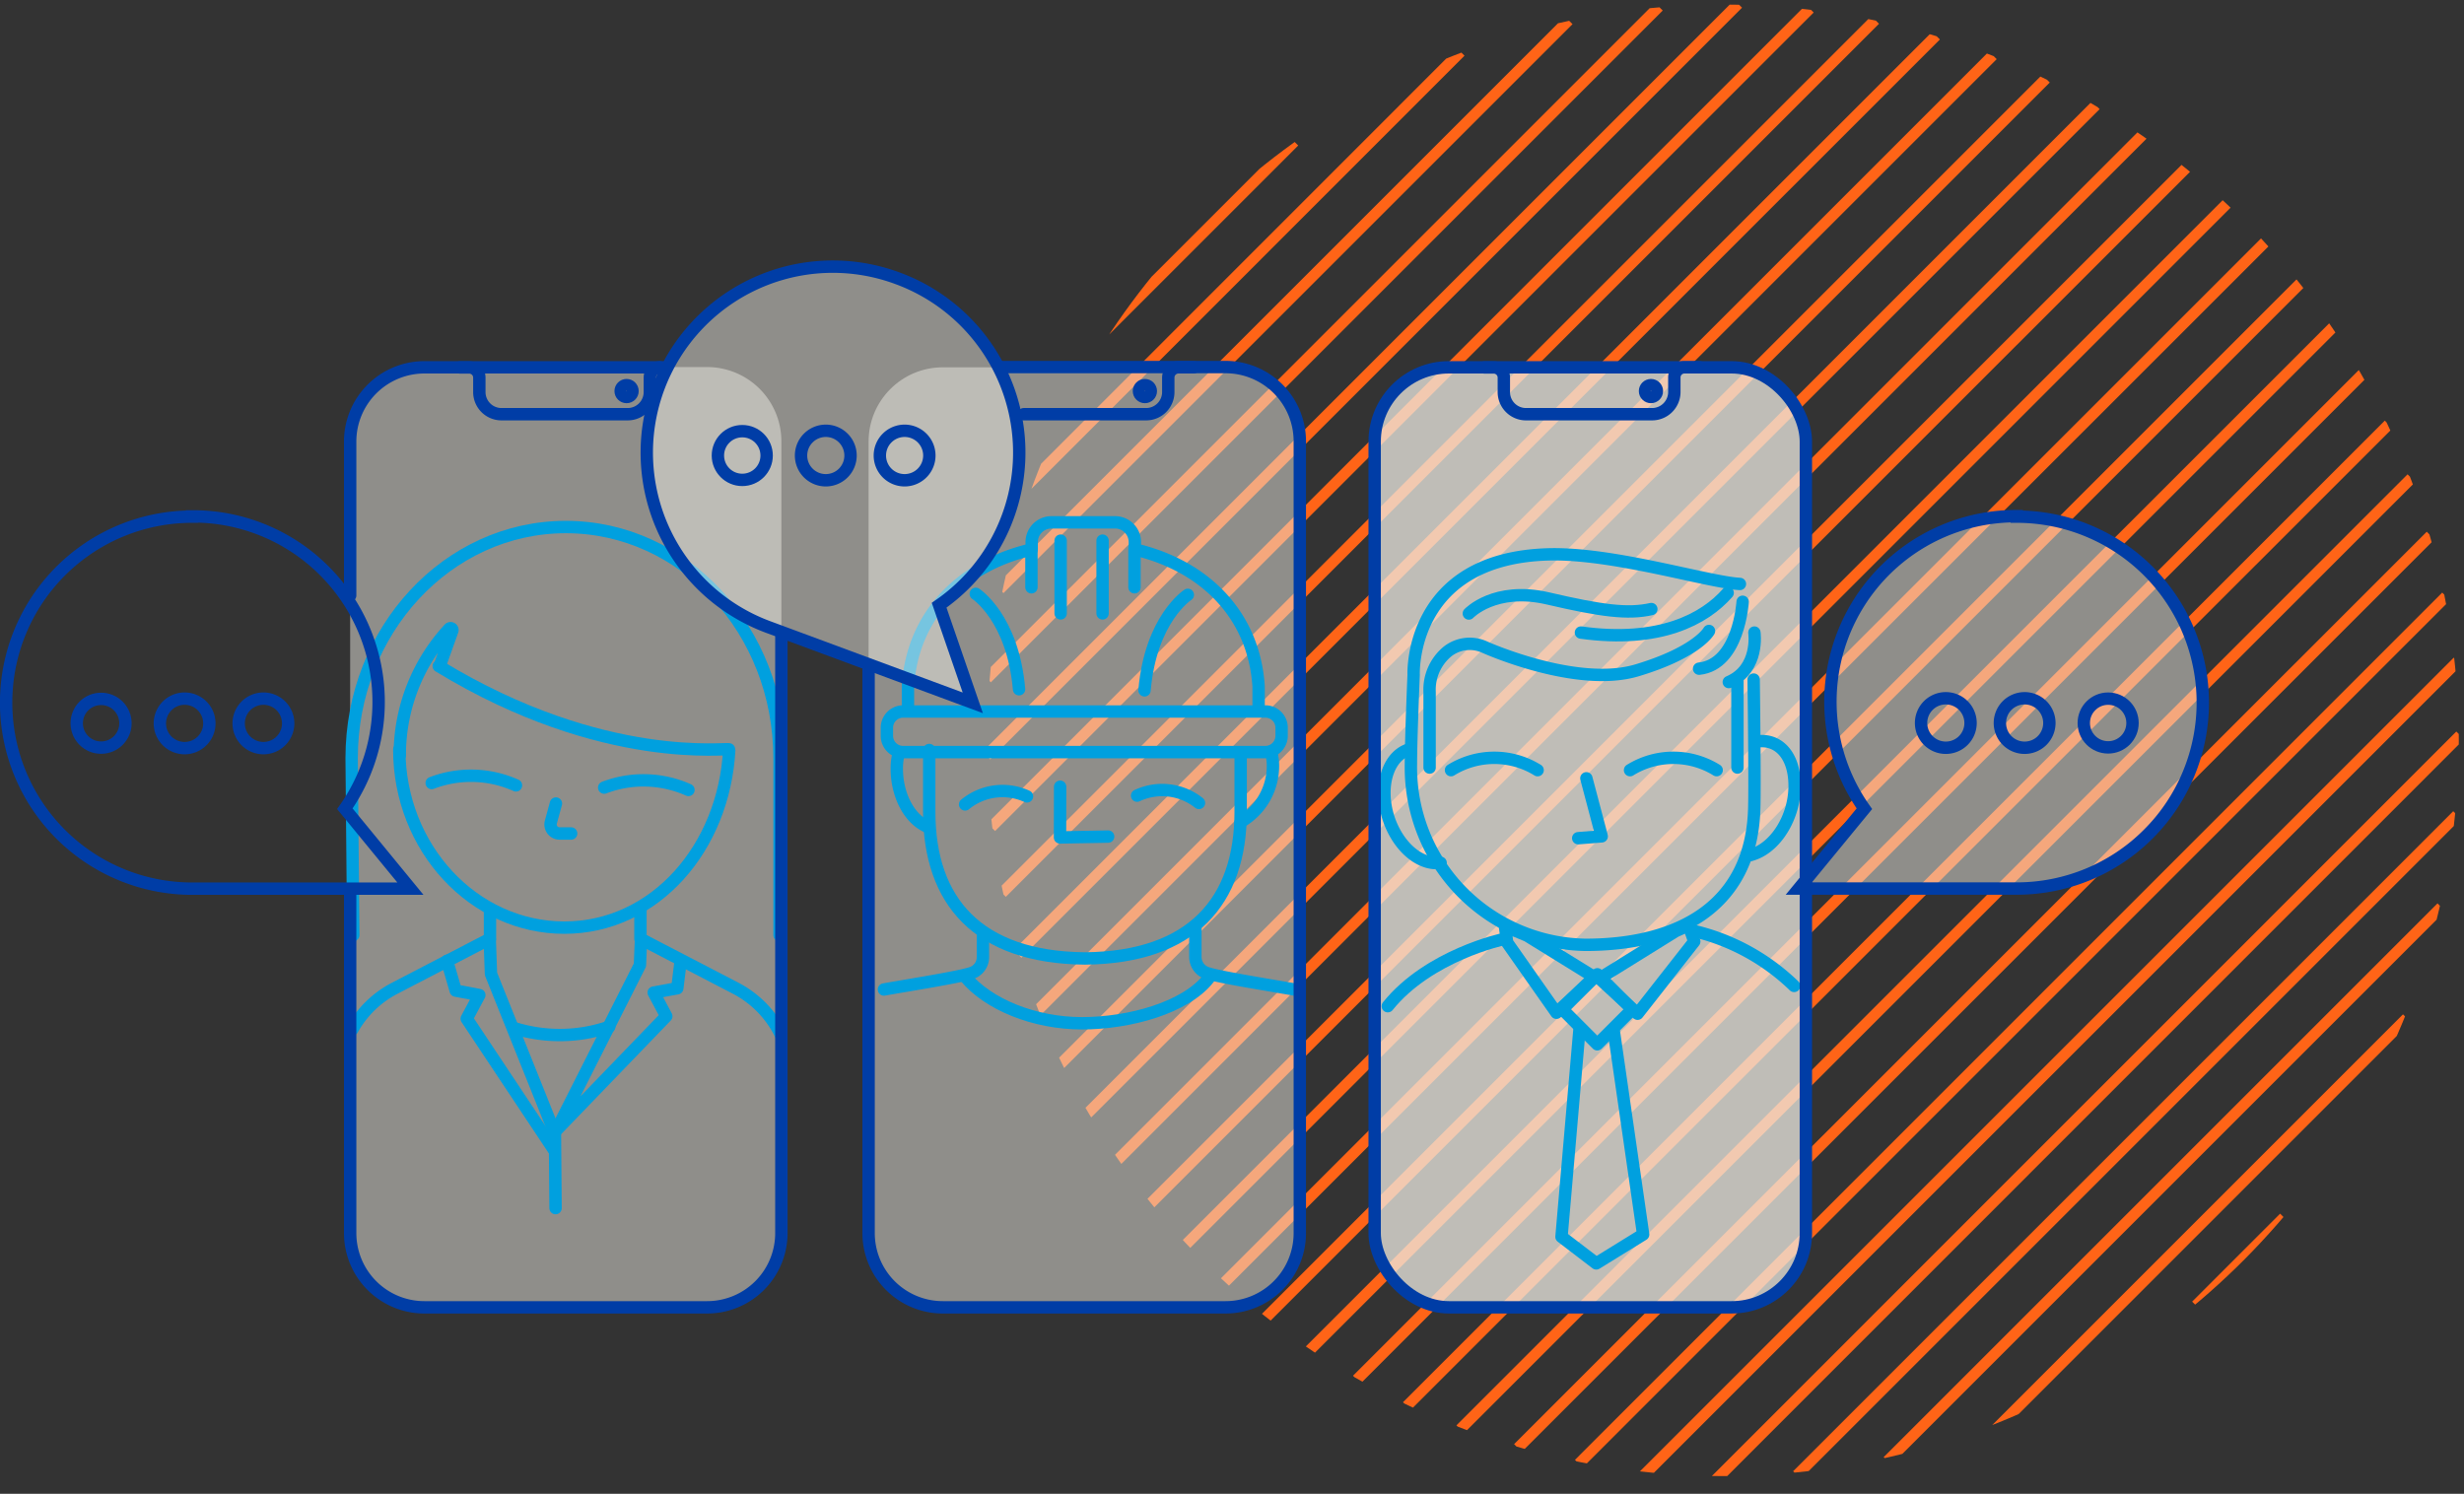 <?xml version="1.0" encoding="UTF-8"?> <svg xmlns="http://www.w3.org/2000/svg" xmlns:xlink="http://www.w3.org/1999/xlink" viewBox="0 0 199.14 120.74"><rect x="0" y="0" width="199.14" height="120.74" fill="#333333" stroke="none"/><defs><style>.a,.c,.f,.g,.h{fill:none;}.b{clip-path:url(#a);}.c{stroke:#ff6417;stroke-width:0.88px;}.c,.g{stroke-miterlimit:10;}.d,.e{fill:#edebe2;}.d,.h{opacity:0.5;}.e{opacity:0.75;}.f{stroke:#00a0df;stroke-linejoin:round;}.f,.g{stroke-linecap:round;}.g{stroke:#003da6;}</style><clipPath id="a" transform="translate(0 0.37)"><circle class="a" cx="139.25" cy="59.47" r="59.47"></circle></clipPath></defs><g class="b"><line class="c" x1="104.61" y1="11.45" x2="89.02" y2="27.04"></line><line class="c" x1="126.78" y1="1.64" x2="80.79" y2="47.63"></line><line class="c" x1="118.05" y1="4.19" x2="82.89" y2="39.36"></line><line class="c" x1="134.07" y1="0.54" x2="79.77" y2="54.84"></line><line class="c" x1="146.27" y1="0.7" x2="80.11" y2="66.86"></line><line class="c" x1="140.48" y1="0.31" x2="79.72" y2="61.07"></line><line class="c" x1="151.55" y1="1.61" x2="80.98" y2="72.18"></line><line class="c" x1="161.06" y1="4.47" x2="83.84" y2="81.69"></line><line class="c" x1="156.47" y1="2.88" x2="82.24" y2="77.1"></line><line class="c" x1="165.35" y1="6.36" x2="85.7" y2="86.01"></line><line class="c" x1="173.17" y1="10.9" x2="90.31" y2="93.77"></line><line class="c" x1="169.38" y1="8.51" x2="87.89" y2="90"></line><line class="c" x1="176.69" y1="13.57" x2="92.94" y2="97.32"></line><line class="c" x1="183.07" y1="19.56" x2="98.93" y2="103.69"></line><line class="c" x1="179.99" y1="16.45" x2="95.84" y2="100.6"></line><line class="c" x1="185.95" y1="22.86" x2="102.28" y2="106.53"></line><line class="c" x1="191.03" y1="30.14" x2="109.66" y2="111.51"></line><line class="c" x1="188.56" y1="26.44" x2="105.8" y2="109.19"></line><line class="c" x1="193.05" y1="34.31" x2="113.7" y2="113.65"></line><line class="c" x1="196.44" y1="43.29" x2="122.68" y2="117.04"></line><line class="c" x1="194.89" y1="38.65" x2="118.02" y2="115.52"></line><line class="c" x1="197.69" y1="48.21" x2="127.6" y2="118.31"></line><line class="c" x1="198.83" y1="59.44" x2="138.64" y2="119.64"></line><line class="c" x1="198.62" y1="53.47" x2="131.66" y2="120.43"></line><line class="c" x1="198.58" y1="65.88" x2="145.23" y2="119.23"></line><line class="c" x1="194.52" y1="82.3" x2="160.26" y2="116.56"></line><line class="c" x1="197.31" y1="73.33" x2="152.55" y2="118.09"></line><line class="c" x1="184.59" y1="98.41" x2="177.48" y2="105.52"></line></g><path class="d" d="M28.3,71.72V99.3a6,6,0,0,0,6,6H57.15a6,6,0,0,0,6-6v-64a6,6,0,0,0-6-6H34.3a6,6,0,0,0-6,6V48.19" transform="translate(0 0.37)"></path><line class="d" x1="28.3" y1="48.56" x2="28.3" y2="72.09"></line><rect class="d" x="70.2" y="29.32" width="34.85" height="75.98" rx="6" transform="translate(175.25 134.99) rotate(-180)"></rect><rect class="e" x="111.1" y="29.32" width="34.85" height="75.98" rx="6" transform="translate(257.05 134.99) rotate(-180)"></rect><path class="f" d="M100.27,66.07a5.23,5.23,0,0,0,2.61-4.5,4.32,4.32,0,0,0-.11-1" transform="translate(0 0.37)"></path><path class="f" d="M75,66.48c-1.59-.66-2.52-2.7-2.52-4.69a4.72,4.72,0,0,1,.16-1.3" transform="translate(0 0.37)"></path><path class="f" d="M75.1,60.25v5c0,7.23,3.94,11.76,12.55,11.85h.07c8.61-.09,12.55-4.62,12.55-11.85V60.45" transform="translate(0 0.37)"></path><path class="f" d="M79.44,75.22V77a1.35,1.35,0,0,1-1,1.3c-1,.32-4.77.92-7,1.31" transform="translate(0 0.37)"></path><path class="f" d="M91.9,63.94a4.77,4.77,0,0,1,5,.59" transform="translate(0 0.37)"></path><path class="f" d="M78,64.65A4.76,4.76,0,0,1,83,64" transform="translate(0 0.37)"></path><polyline class="f" points="89.56 67.62 85.67 67.69 85.68 63.59"></polyline><path class="f" d="M97.69,78.7c-1.87,2.39-6.42,3.64-10.25,3.64S79.85,80.82,78,78.57" transform="translate(0 0.37)"></path><path class="f" d="M78.86,47.63s3,1.93,3.5,7.71" transform="translate(0 0.37)"></path><path class="f" d="M96,47.71s-3,1.93-3.5,7.72" transform="translate(0 0.37)"></path><path class="f" d="M101.72,57.11v-2c-.38-5.87-4.47-9.78-10-11.07v-.61a1.6,1.6,0,0,0-1.62-1.58H85a1.6,1.6,0,0,0-1.62,1.58v.61c-5.54,1.29-9.63,5.19-10,11.06V57" transform="translate(0 0.37)"></path><path class="f" d="M102.24,60.42H73a1.31,1.31,0,0,1-1.32-1.3v-.69A1.31,1.31,0,0,1,73,57.14h29.25a1.31,1.31,0,0,1,1.33,1.29v.69A1.32,1.32,0,0,1,102.24,60.42Z" transform="translate(0 0.37)"></path><line class="f" x1="83.36" y1="44.33" x2="83.36" y2="47.47"></line><line class="f" x1="85.72" y1="43.7" x2="85.72" y2="49.58"></line><line class="f" x1="89.11" y1="43.7" x2="89.11" y2="49.58"></line><line class="f" x1="91.69" y1="44.33" x2="91.69" y2="47.47"></line><path class="f" d="M96.61,74.45V77a1.37,1.37,0,0,0,1,1.3c1,.32,4.77.92,7,1.31" transform="translate(0 0.37)"></path><path class="f" d="M28.55,75.21l-.13-14.3c0-10.31,7.75-18.68,17.31-18.68S63,50.6,63,60.91v14.3" transform="translate(0 0.37)"></path><path class="f" d="M39.6,73.1l0,2.41-7.7,4a8.29,8.29,0,0,0-3.42,3.32" transform="translate(0 0.37)"></path><path class="f" d="M51.76,73.1l0,2.41,7.7,4a8.33,8.33,0,0,1,3.64,3.74" transform="translate(0 0.37)"></path><path class="f" d="M35.46,53.47C48.85,61.63,59,60,58.94,60.21c-.42,7.94-6,14.4-13.33,14.4s-13.34-6.45-13.34-14.4" transform="translate(0 0.37)"></path><path class="f" d="M32.31,60.69a15,15,0,0,1,4-10.24.15.15,0,0,1,.25.15l-1,2.8" transform="translate(0 0.37)"></path><path class="f" d="M46.16,67h-.94a.73.73,0,0,1-.7-.92l.41-1.5" transform="translate(0 0.37)"></path><path class="f" d="M34.89,62.92a8.88,8.88,0,0,1,6.81.19" transform="translate(0 0.37)"></path><path class="f" d="M55.64,63.48a8.92,8.92,0,0,0-6.81-.19" transform="translate(0 0.37)"></path><polyline class="f" points="44.9 97.65 44.85 91.62 39.68 78.72 39.58 75.92"></polyline><polyline class="f" points="55 77.76 54.74 79.88 52.83 80.23 53.85 82.14 44.97 91.35 51.72 78 51.81 75.78"></polyline><path class="f" d="M49.24,82.62a12.11,12.11,0,0,1-4,.67,12.29,12.29,0,0,1-3.65-.55" transform="translate(0 0.37)"></path><polyline class="f" points="36.13 77.66 36.83 80.07 38.74 80.43 37.72 82.34 44.74 92.9"></polyline><polygon class="f" points="121.81 76.19 125.79 81.86 128.85 78.98 123.43 75.63 121.63 74.88 121.81 76.19"></polygon><polygon class="f" points="136.93 76.1 132.35 81.94 129.26 79.09 135.43 75.26 136.47 74.79 136.93 76.1"></polygon><path class="f" d="M121.48,75.55s-6,1.28-9.32,5.41" transform="translate(0 0.37)"></path><path class="f" d="M136.94,74.89A17.37,17.37,0,0,1,145,79.32" transform="translate(0 0.37)"></path><path class="f" d="M116.43,69.37a2.58,2.58,0,0,1-1.09-.09c-1.91-.57-3.45-3.06-3.45-5.56,0-1.83.82-3.16,2-3.52" transform="translate(0 0.37)"></path><path class="f" d="M141.17,68.81a2.13,2.13,0,0,0,.42-.1c1.9-.56,3.45-3,3.45-5.56s-1.41-3.92-3.2-3.56" transform="translate(0 0.37)"></path><path class="f" d="M140.62,46.83c-2.55-.13-10.27-2.55-15.52-2.39-11.27.34-10.85,9.74-10.85,9.74s-.22,5.15-.22,7.23A14.34,14.34,0,0,0,128.13,76c7.79,0,13.48-3.33,13.65-11.12.06-2.24-.05-10.32-.05-10.32" transform="translate(0 0.37)"></path><path class="f" d="M138.12,50.63s-.92,1.71-5.81,3.18S120,51.94,120,51.94a2.9,2.9,0,0,0-3,.34,4,4,0,0,0-1.46,3.28v6.11" transform="translate(0 0.37)"></path><line class="f" x1="140.42" y1="54.86" x2="140.42" y2="62.04"></line><path class="f" d="M140.84,48.27s-.29,5.07-3.52,5.41" transform="translate(0 0.37)"></path><path class="f" d="M141.79,50.76s.43,2.93-2.07,4" transform="translate(0 0.37)"></path><polyline class="f" points="128.21 62.91 129.45 67.6 127.55 67.75"></polyline><path class="f" d="M138.74,61.88a6.64,6.64,0,0,0-7,0" transform="translate(0 0.37)"></path><path class="f" d="M124.27,61.88a6.64,6.64,0,0,0-7,0" transform="translate(0 0.37)"></path><path class="f" d="M139.63,47.55c-1.86,2.12-5.49,4.09-11.86,3.21" transform="translate(0 0.37)"></path><path class="f" d="M118.71,49.22S120.8,47,125.1,48s6.46,1.29,8.36.86" transform="translate(0 0.37)"></path><polyline class="f" points="126.27 81.58 129.1 78.75 131.92 81.58 129.09 84.41 126.27 81.58"></polyline><polyline class="f" points="130.44 83.43 132.8 99.78 129.01 102.12 126.2 99.97 127.65 83.23"></polyline><path class="g" d="M53.34,29.32a.83.83,0,0,0-.82.83v1.17a1.79,1.79,0,0,1-1.79,1.79H40.53a1.79,1.79,0,0,1-1.79-1.79l0-1.17a.82.82,0,0,0-.83-.82h-.74" transform="translate(0 0.37)"></path><circle class="g" cx="50.64" cy="31.61" r="0.48"></circle><path class="g" d="M96.46,29.32H95.24a.83.83,0,0,0-.82.83v1.17a1.79,1.79,0,0,1-1.79,1.79H82.74" transform="translate(0 0.37)"></path><circle class="g" cx="92.53" cy="31.61" r="0.48"></circle><path class="g" d="M137.36,29.32h-1.22a.82.82,0,0,0-.82.83v1.17a1.8,1.8,0,0,1-1.8,1.79H123.33a1.79,1.79,0,0,1-1.79-1.79l0-1.17a.82.82,0,0,0-.82-.82h-.74" transform="translate(0 0.37)"></path><circle class="g" cx="133.43" cy="31.61" r="0.48"></circle><path class="d" d="M72.53,22.12A15,15,0,0,1,75.9,48.55l2.72,7.89L62.08,50.31A15,15,0,0,1,72.53,22.12Z" transform="translate(0 0.37)"></path><path class="g" d="M71.11,36.45a2,2,0,1,0,2-2A2,2,0,0,0,71.11,36.45Z" transform="translate(0 0.37)"></path><path class="g" d="M64.74,36.45a2,2,0,1,0,2-2A2,2,0,0,0,64.74,36.45Z" transform="translate(0 0.37)"></path><circle class="g" cx="59.99" cy="36.82" r="1.97"></circle><path class="d" d="M163,41.35A15,15,0,0,0,150.68,65l-5.3,6.45H163a15,15,0,1,0,0-30.06Z" transform="translate(0 0.37)"></path><path class="g" d="M159.26,58.07a2,2,0,1,1-2-2A2,2,0,0,1,159.26,58.07Z" transform="translate(0 0.37)"></path><path class="g" d="M165.63,58.07a2,2,0,1,1-2-2A2,2,0,0,1,165.63,58.07Z" transform="translate(0 0.37)"></path><circle class="g" cx="170.38" cy="58.44" r="1.97"></circle><path class="h" d="M15.53,41.37A15,15,0,0,1,27.87,65l5.3,6.46H15.53a15,15,0,0,1,0-30.07Z" transform="translate(0 0.37)"></path><path class="g" d="M19.29,58.1a2,2,0,1,0,2-2A2,2,0,0,0,19.29,58.1Z" transform="translate(0 0.37)"></path><path class="g" d="M12.92,58.1a2,2,0,1,0,2-2A2,2,0,0,0,12.92,58.1Z" transform="translate(0 0.37)"></path><circle class="g" cx="8.17" cy="58.46" r="1.97"></circle><path class="g" d="M28.3,71.67V99.3a6,6,0,0,0,6,6H57.15a6,6,0,0,0,6-6V50.75" transform="translate(0 0.37)"></path><path class="g" d="M53.82,29.32H34.3a6,6,0,0,0-6,6V47.76" transform="translate(0 0.37)"></path><path class="g" d="M70.2,53.4V99.3a6,6,0,0,0,6,6H99.05a6,6,0,0,0,6-6v-64a6,6,0,0,0-6-6H81" transform="translate(0 0.37)"></path><rect class="g" x="111.1" y="29.32" width="34.85" height="75.98" rx="6" transform="translate(257.05 134.99) rotate(-180)"></rect><path class="g" d="M72.53,22.12A15,15,0,0,1,75.9,48.55l2.72,7.89L62.08,50.31A15,15,0,0,1,72.53,22.12Z" transform="translate(0 0.37)"></path><path class="g" d="M163,41.35A15,15,0,0,0,150.68,65l-5.3,6.45H163a15,15,0,1,0,0-30.06Z" transform="translate(0 0.37)"></path><path class="g" d="M15.53,41.37A15,15,0,0,1,27.87,65l5.3,6.46H15.53a15,15,0,0,1,0-30.07Z" transform="translate(0 0.37)"></path></svg> 